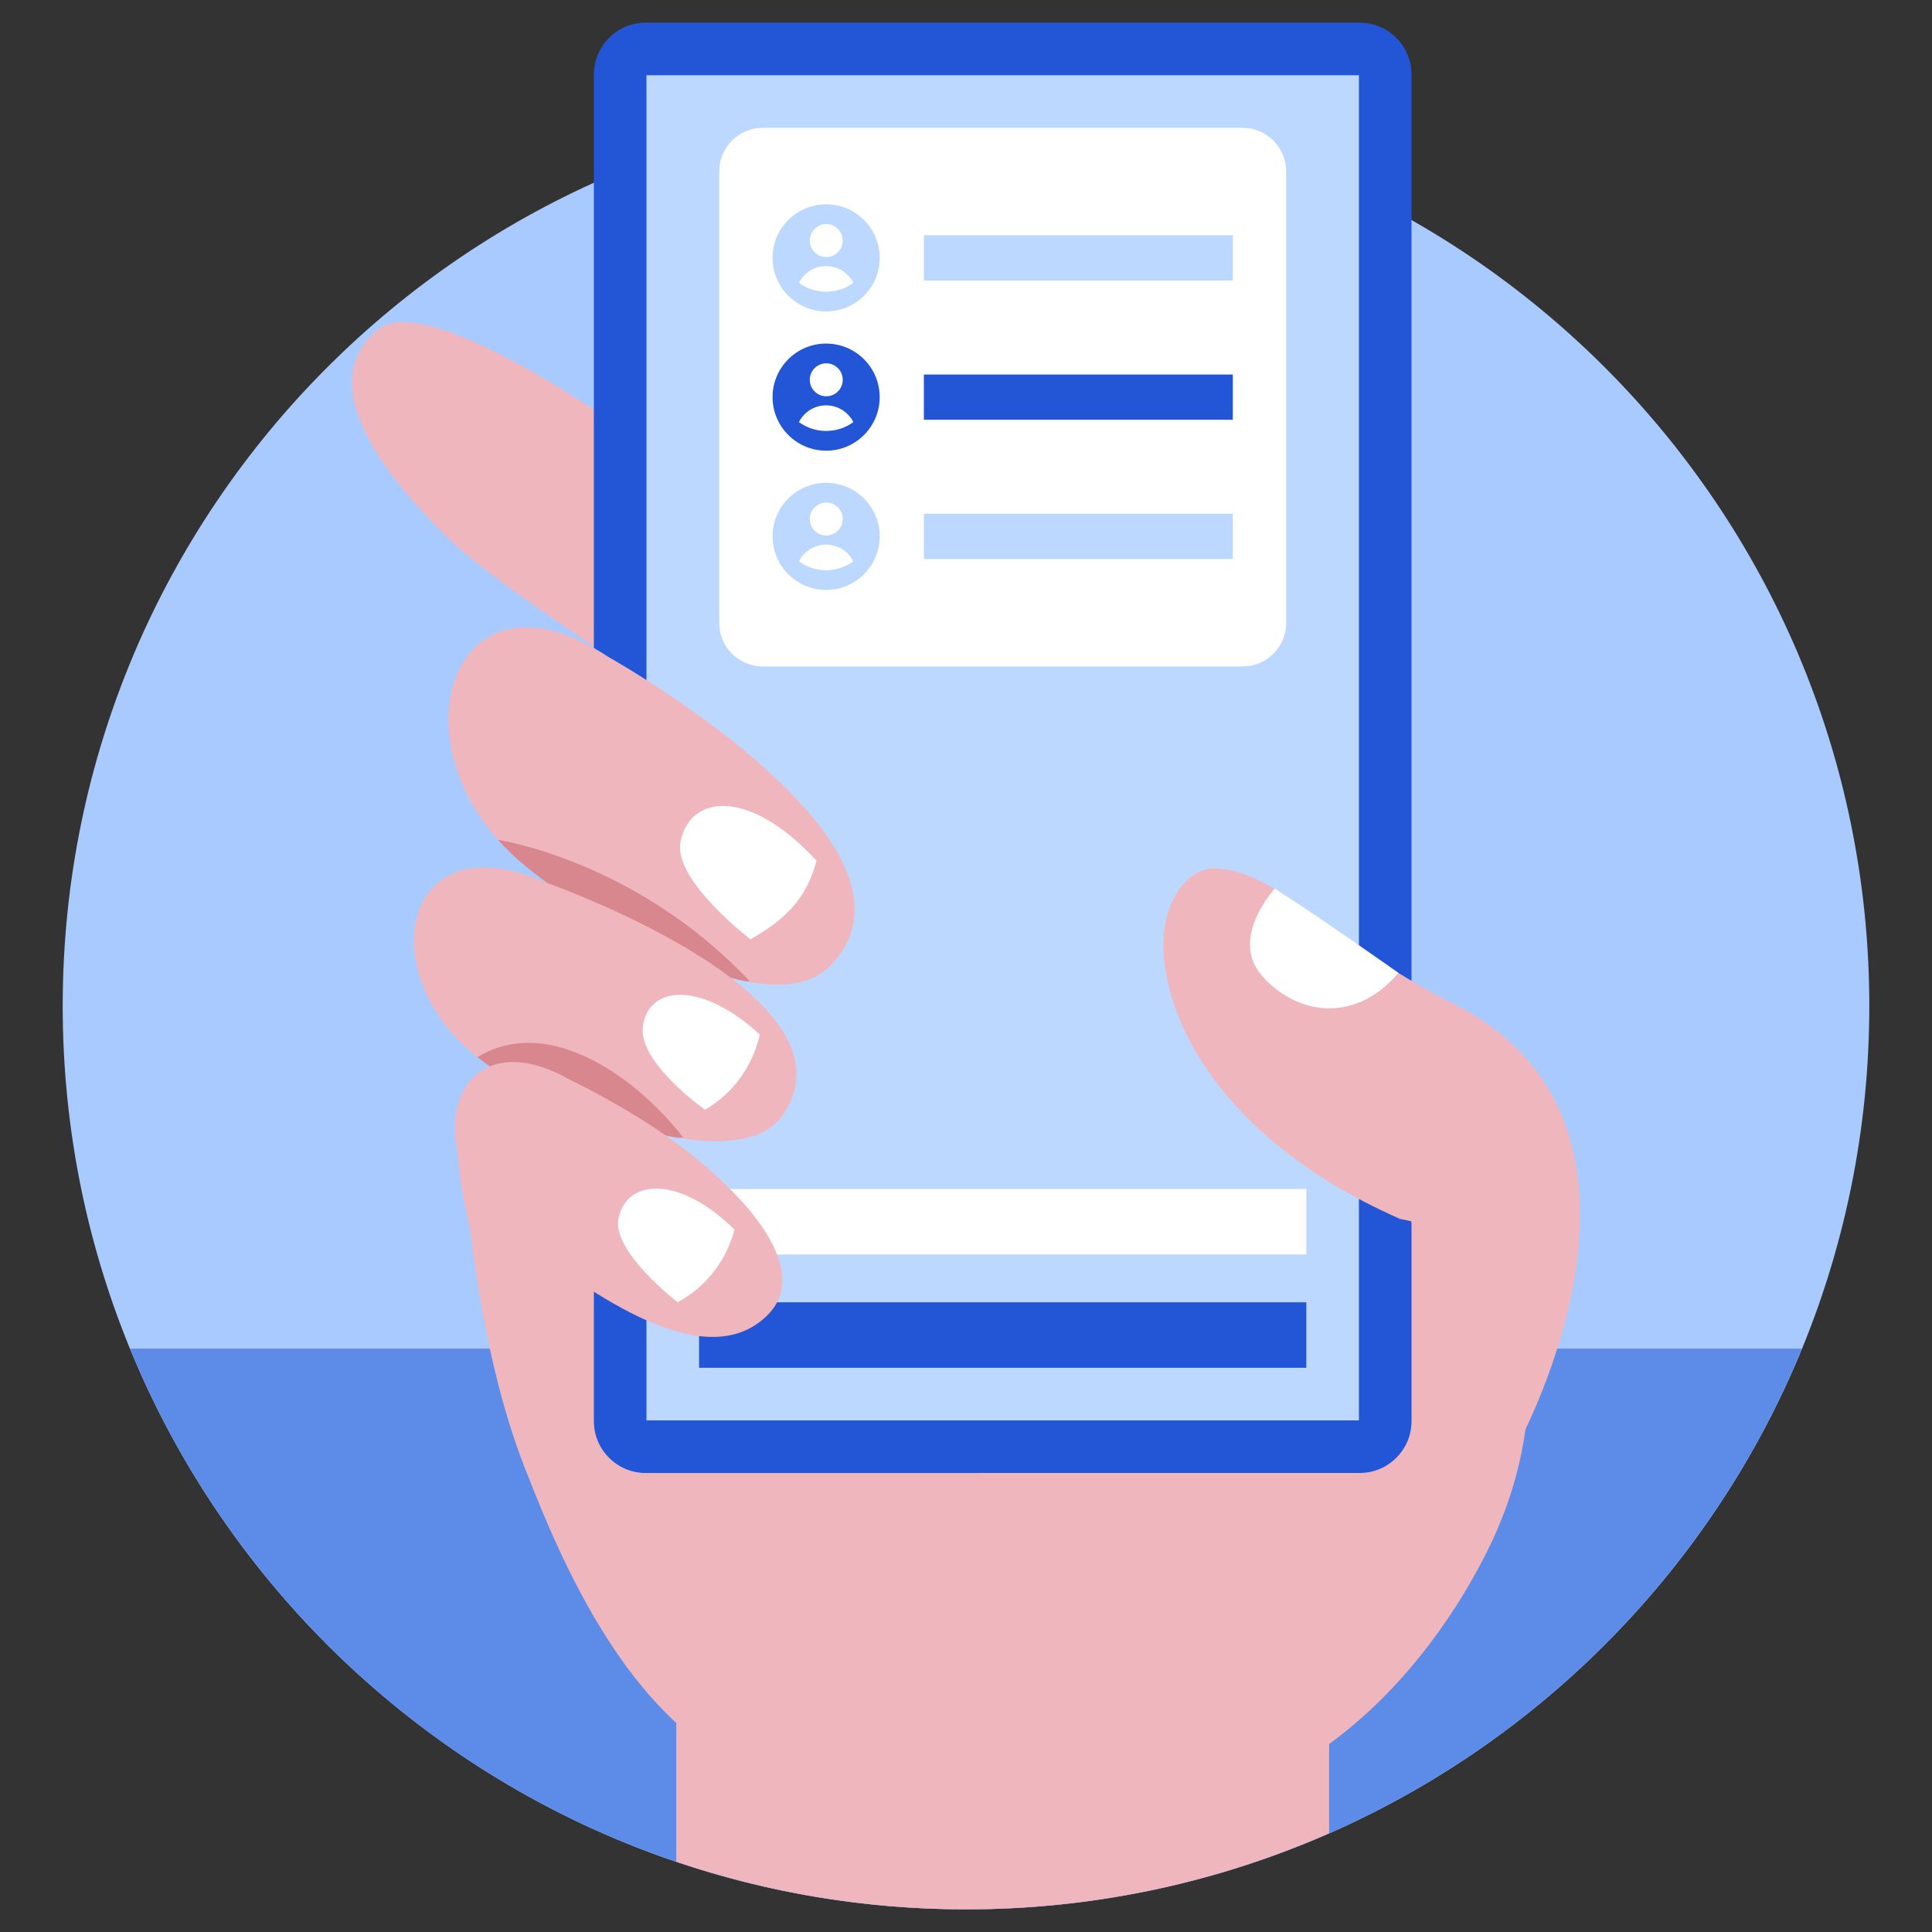 <?xml version="1.0" encoding="iso-8859-1"?>
<!-- Generator: Adobe Illustrator 23.0.5, SVG Export Plug-In . SVG Version: 6.00 Build 0)  -->
<svg version="1.1" xmlns="http://www.w3.org/2000/svg" xmlns:xlink="http://www.w3.org/1999/xlink" x="0px" y="0px"
	 viewBox="0 0 512 512" style="enable-background:new 0 0 512 512;" xml:space="preserve">
<rect x="0" y="0" width="512" height="512" fill="#333333" stroke="none"/>
<g id="_x30_2_Finden">
	<g>
		<path style="fill:#A9CAFF;" d="M495.383,266.597C495.383,398.828,388.212,506,256.019,506
			C123.788,506,16.617,398.828,16.617,266.597c0-132.193,107.172-239.364,239.403-239.364
			C388.212,27.233,495.383,134.405,495.383,266.597z"/>
		<path style="fill:#5D8BE8;" d="M477.523,357.401c-23.527,57.36-68.663,103.532-125.296,128.438
			c-29.466,12.951-61.996,20.155-96.213,20.155c-26.86,0-52.685-4.445-76.787-12.606c-65.713-22.224-118.59-72.227-144.761-135.986
			H477.523z"/>
		<g>
			<defs>
				<path id="SVGID_1_" d="M166.561,177.36c0,0-35.629-23.084-46.928-33.955c-17.683-17.014-36.953-41.65-19.459-56.096
					c15.05-12.429,84.055,38.248,98.422,53.038C214.52,156.739,199.157,205.102,166.561,177.36z"/>
			</defs>
			<use xlink:href="#SVGID_1_"  style="overflow:visible;fill:#F0B6BE;"/>
			<clipPath id="SVGID_2_">
				<use xlink:href="#SVGID_1_"  style="overflow:visible;"/>
			</clipPath>
		</g>
		<path style="fill:#F0B6BE;" d="M121.154,301.416c0,0-0.801,58.867,49.657,78.49l-1.201-56.865L121.154,301.416z"/>
		<path style="fill:#F0B6BE;" d="M155.133,342.164l1.464-7.319c0.105-0.525,0.656-0.827,1.155-0.633
			c1.947,0.757,6.317,2.602,7.854,4.447c1.946,2.335,5.026,12.988,5.199,13.589c0.006,0.02-0.004,0.047,0.014,0.056
			c147.123,73.654,21.425,57.365,8.801,80.394c-0.243,0.286-0.642,0.381-0.988,0.237c-5.687-2.368-45.862-6.977-55.874-124.711
			c-2.184-25.684,15.342,2.729,30.761,34.151C153.879,343.113,154.971,342.97,155.133,342.164z"/>
		<path style="fill:#F0B6BE;" d="M405.68,357.401c-0.23,4.368-0.498,9.694-0.92,16.4c-0.115,1.571-0.268,3.257-0.498,5.02
			c-0.996,7.51-3.257,16.591-7.05,25.481c0,0,0,0-0.038,0.038c0,0.038,0,0.077-0.038,0.115
			c-7.855,18.392-22.147,36.056-44.907,38.317v43.068c-29.466,12.951-61.996,20.155-96.213,20.155
			c-26.86,0-52.685-4.445-76.787-12.606v-96.673l7.932-6.36l17.357-13.947l4.407-3.525l12.989-10.422l6.284-5.058l3.87-3.104
			l9.541-9.196l13.066-12.644l18.009-17.358l41.995-40.539l18.43-17.817l8.621-8.315c3.563,5.326,8.2,10.039,12.989,14.215
			c1.379,1.188,2.759,2.337,4.177,3.487c0.421,0.345,0.805,0.651,1.226,0.958c4.56,3.64,9.273,7.012,13.947,10.422
			c1.648,1.188,3.257,2.376,4.866,3.563c0.651,0.536,1.418,0.805,2.184,0.92c1.954,2.069,3.985,4.023,6.092,5.977
			c5.249,4.905,10.844,9.541,16.744,13.756C404.875,338.549,406.753,332.802,405.68,357.401z"/>
		<path style="fill:#2356D7;" d="M374.066,19.722v356.933c0,7.534-6.166,13.701-13.721,13.701H171.081
			c-7.534,0-13.7-6.166-13.7-13.701V19.722c0-7.534,6.166-13.722,13.7-13.722h189.263C367.9,6,374.066,12.187,374.066,19.722z"/>
		<rect x="171.32" y="19.94" style="fill:#BDD8FF;" width="188.807" height="356.476"/>
		<rect x="185.259" y="345.119" style="fill:#2356D7;" width="160.928" height="17.357"/>
		<rect x="185.259" y="315.091" style="fill:#FFFFFF;" width="160.928" height="17.357"/>
		<path style="fill:#FFFFFF;" d="M340.845,165.074V45.418c0-6.373-5.166-11.539-11.539-11.539H202.14
			c-6.373,0-11.539,5.166-11.539,11.539v119.656c0,6.373,5.166,11.539,11.539,11.539h127.166
			C335.679,176.613,340.845,171.447,340.845,165.074z"/>
		<path style="fill:#F0B6BE;" d="M402.272,382.713l-28.357-59.084c1.354,0.438,1.971,0.617,2.151,0.657
			c-0.14-0.06-0.478-0.199-0.876-0.339c-0.02,0-0.02,0-0.02,0c-0.438-0.08-0.857-0.199-1.255-0.319l-2.867-0.597
			c-53.667-23.618-65.974-61.514-62.071-79.117c1.932-8.782,7.607-14.039,13.203-13.78c16.827,0.797,30.03,19.217,63.286,36.044
			C448.731,298.219,402.272,382.713,402.272,382.713z"/>
		<path style="fill:#F0B6BE;" d="M397.201,404.302c0,0-30.251,78.013-105.214,77.516c-74.963-0.498-115.889,2.678-151.682-89.766
			c0,0,19.017,37.342,67.035,44.885c48.018,7.543,115.227,0,115.227,0L397.201,404.302z"/>
		<path style="fill:#D47E6A;" d="M373.042,370.535L373.042,370.535z"/>
		<path style="fill:#F0B6BE;" d="M220.221,255.743c-4.998,5.257-13.044,6.133-22.303,4.361
			c-20.073-3.843-45.842-20.073-58.726-30.627c-2.689-2.19-5.078-4.52-7.209-6.91c-0.02,0-0.02,0-0.02,0
			c-27.043-30.508-9.797-74.338,29.234-48.49c0,0,13.561,7.587,28.317,18.719C212.633,210.24,238.681,236.367,220.221,255.743z"/>
		<path style="fill:#D7878D;" d="M198.594,259.944c0,0-0.239,0.06-0.677,0.159c-20.073-3.843-45.842-20.073-58.726-30.627
			c-2.689-2.19-5.078-4.52-7.209-6.91C132.978,222.726,168.823,228.381,198.594,259.944z"/>
		<path style="fill:#F0B6BE;" d="M207.635,295.252c-4.779,7.209-15.632,8.264-27.939,6.293
			c-16.409-2.649-35.426-10.674-46.06-16.628c-2.589-1.454-4.939-3.027-7.109-4.739c-28.218-22.224-20.033-62.888,17.683-46.479
			c0,0,12.864,4.501,27.322,11.869C194.133,257.097,220.619,275.716,207.635,295.252z"/>
		<path style="fill:#D7878D;" d="M181.011,301.425c-0.418,0.04-0.857,0.08-1.315,0.119c-16.409-2.649-35.426-10.674-46.06-16.628
			c-2.589-1.454-4.939-3.027-7.109-4.739c4.242-2.688,12.566-5.994,24.414-1.852C168.723,284.538,181.011,301.425,181.011,301.425z"
			/>
		<g>
			<defs>
				<path id="SVGID_3_" d="M151.246,286.244c0,0,10.469,4.965,22.006,12.512c18.056,11.813,44.264,35.971,29.997,49.914
					c-17.62,17.22-50.836-9.611-65.607-20.123C108.746,307.983,118.554,267.597,151.246,286.244z"/>
			</defs>
			<use xlink:href="#SVGID_3_"  style="overflow:visible;fill:#F0B6BE;"/>
			<clipPath id="SVGID_4_">
				<use xlink:href="#SVGID_3_"  style="overflow:visible;"/>
			</clipPath>
		</g>
		<path style="fill:#FFFFFF;" d="M194.669,325.894c-2.42,8.529-7.409,14.972-15.093,19.225c0,0-17.441-13.459-15.678-22.18
			C166.097,312.058,180.423,311.719,194.669,325.894z"/>
		<path style="fill:#FFFFFF;" d="M337.832,235.487c0,0-11.759,12.775-3.817,22.562c8.136,10.025,24.189,14.33,36.594-0.215
			C370.609,257.834,351.233,244.093,337.832,235.487z"/>
		<path style="fill:#FFFFFF;" d="M216.374,228.092c-2.574,10.088-8.489,15.764-17.493,20.821c0,0-20.518-15.597-18.53-25.814
			C182.832,210.35,198.769,208.925,216.374,228.092z"/>
		<path style="fill:#FFFFFF;" d="M201.376,274.198c-2.133,8.677-6.927,15.344-14.515,19.902c0,0-18.074-12.648-16.466-22.373
			C172.22,260.689,186.521,260.43,201.376,274.198z"/>
		<g>
			<g>
				<g>
					<path style="fill:#BDD8FF;" d="M233.13,68.338c0,4.723-2.3,8.905-5.844,11.484c-2.341,1.711-5.23,2.717-8.349,2.717
						s-6.008-1.007-8.349-2.717c-3.544-2.578-5.852-6.761-5.852-11.484c0-7.841,6.36-14.193,14.201-14.193
						S233.13,60.497,233.13,68.338z"/>
					<g>
						
							<ellipse transform="matrix(0.16 -0.987 0.987 0.16 121.01 269.726)" style="fill:#FFFFFF;" cx="219.018" cy="63.748" rx="4.366" ry="4.366"/>
						<path style="fill:#FFFFFF;" d="M226.141,74.956c-2.021,1.477-4.516,2.346-7.208,2.346c-2.692,0-5.187-0.869-7.208-2.346
							c1.329-2.629,4.056-4.438,7.208-4.438C222.078,70.518,224.805,72.327,226.141,74.956z"/>
					</g>
				</g>
				<rect x="244.834" y="62.35" style="fill:#BDD8FF;" width="81.876" height="11.983"/>
			</g>
			<g>
				<g>
					<path style="fill:#2356D7;" d="M233.13,105.242c0,4.723-2.3,8.905-5.844,11.484c-2.341,1.711-5.23,2.717-8.349,2.717
						s-6.008-1.007-8.349-2.717c-3.544-2.578-5.852-6.761-5.852-11.484c0-7.841,6.36-14.193,14.201-14.193
						S233.13,97.401,233.13,105.242z"/>
					<g>
						
							<ellipse transform="matrix(0.16 -0.987 0.987 0.16 84.582 300.719)" style="fill:#FFFFFF;" cx="219.018" cy="100.652" rx="4.366" ry="4.366"/>
						<path style="fill:#FFFFFF;" d="M226.141,111.86c-2.021,1.477-4.516,2.346-7.208,2.346c-2.692,0-5.187-0.869-7.208-2.346
							c1.329-2.629,4.056-4.438,7.208-4.438C222.078,107.422,224.805,109.231,226.141,111.86z"/>
					</g>
				</g>
				<rect x="244.834" y="99.255" style="fill:#2356D7;" width="81.876" height="11.983"/>
			</g>
			<g>
				<g>
					<path style="fill:#BDD8FF;" d="M233.13,142.147c0,4.723-2.3,8.905-5.844,11.484c-2.341,1.711-5.23,2.717-8.349,2.717
						s-6.008-1.007-8.349-2.717c-3.544-2.578-5.852-6.761-5.852-11.484c0-7.841,6.36-14.193,14.201-14.193
						S233.13,134.305,233.13,142.147z"/>
					<g>
						
							<ellipse transform="matrix(0.16 -0.987 0.987 0.16 48.155 331.712)" style="fill:#FFFFFF;" cx="219.018" cy="137.557" rx="4.366" ry="4.366"/>
						<path style="fill:#FFFFFF;" d="M226.141,148.764c-2.021,1.477-4.516,2.346-7.208,2.346c-2.692,0-5.187-0.869-7.208-2.346
							c1.329-2.629,4.056-4.438,7.208-4.438C222.078,144.327,224.805,146.136,226.141,148.764z"/>
					</g>
				</g>
				<rect x="244.834" y="136.159" style="fill:#BDD8FF;" width="81.876" height="11.983"/>
			</g>
		</g>
	</g>
</g>
<g id="Layer_1">
</g>
</svg>
